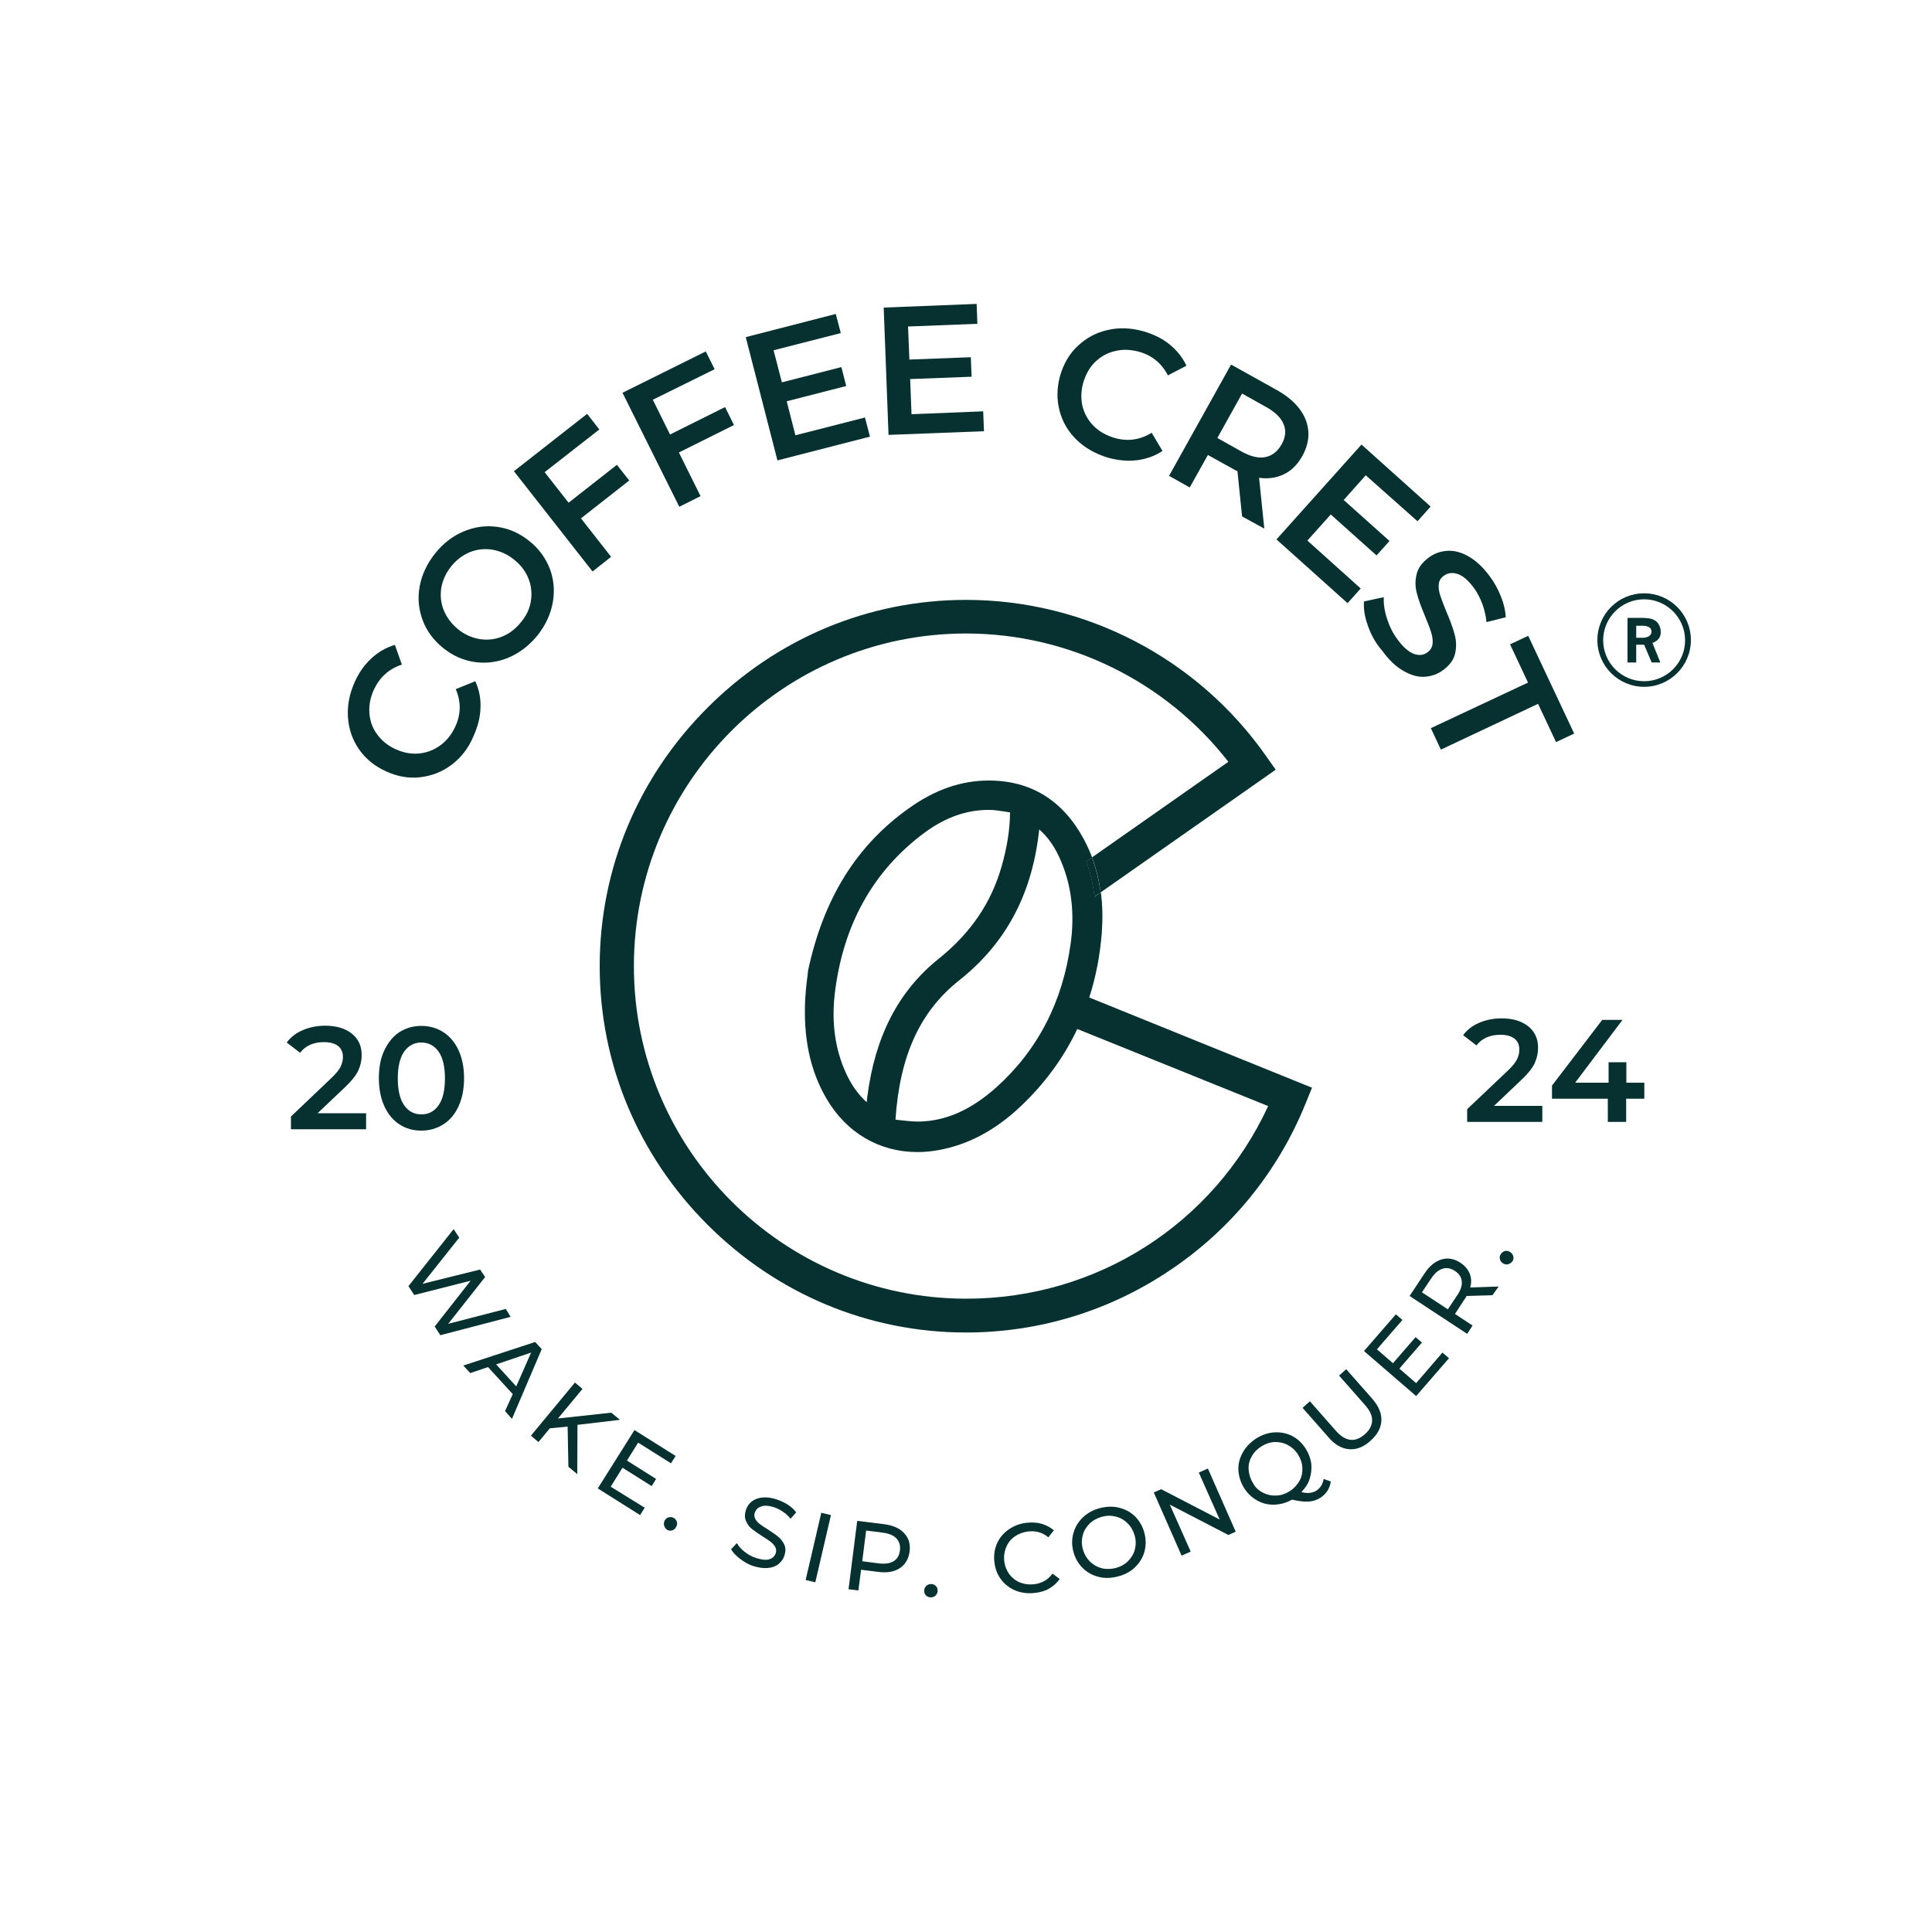 <svg xml:space="preserve" style="enable-background:new 0 0 1000 1000;" viewBox="0 0 1000 1000" y="0px" x="0px" xmlns:xlink="http://www.w3.org/1999/xlink" xmlns="http://www.w3.org/2000/svg" id="Layer_1" version="1.1">
<style type="text/css">
	.st0{fill:#073130;}
</style>
<g id="ICON">
	<g>
		<path d="M563.8,516.3c3.4-10.6,5.6-21.8,6.5-33.6c0.5-7.2,0.4-14.2-0.5-20.8l-1.6,1.1l-1.6,1.1l-0.1-0.1
			c-0.7-6.4-2.1-12.4-4.2-18.1l1.5-1l1.5-1c-1.2-3.3-2.7-6.5-4.3-9.5c-10.8-20.1-27.4-30.4-49.2-30.4h0c-14.1,0-27.6,4.6-41,14.1
			c-27.4,19.3-44.6,46.9-52.6,84.5l0,0.2c-0.1,1.4-0.3,2.9-0.5,4.3c-0.4,3.1-0.7,6.3-0.9,9.5c-1.1,20.3,2.4,37.3,10.9,51.9
			c10.4,17.9,27.5,27.8,47.1,27.8c3.6,0,7.2-0.3,10.9-1c15.2-2.7,29.3-10.2,42.1-22.2c12.8-12,22.7-25.5,29.8-40.5l98.8,39.9
			c-28.2,60.9-88.5,99.7-156.2,99.7c-94.9,0-172.1-77.2-172.1-172.1S405.1,327.9,500,327.9c53.2,0,103.3,24.7,135.8,66.4l-70.6,49.5
			c2.2,5.7,3.7,11.8,4.5,18.1l90.6-63.5l-5-7.1c-35.5-50.6-93.5-80.8-155.3-80.8c-50.3,0-97.8,19.8-133.8,55.8
			c-36,36-55.8,83.5-55.8,133.8s19.8,97.8,55.8,133.8c36,36,83.5,55.8,133.8,55.8c37.9,0,74.5-11.2,106-32.5
			c31.5-21.2,55.6-51,69.8-86.1l3.3-8.1L563.8,516.3L563.8,516.3z M511.6,419.2h0.6c2.6,0,5.3,0.5,8.1,0.9c0.8,0.1,1.7,0.3,2.5,0.4
			c-0.1,9-1.5,17.8-4.3,27.7c-5.4,19.1-16.1,34.8-32.7,48.1c-20.8,16.7-32.9,40.1-36.9,71.5c-0.1,0.9-0.2,1.8-0.3,2.7
			c-4.5-4.1-7.9-8.9-10.7-15c-5.6-12.2-7.5-25.8-5.9-40.5c4.1-35.9,19.8-64.3,46.8-84.2C489.3,423.1,500.3,419.2,511.6,419.2
			L511.6,419.2z M554.2,488.2c-4.1,30.3-17.1,55.4-38.6,74.7c-12.7,11.3-25.4,17.1-39,17.6c-3.1,0.1-6.3-0.2-9.7-0.6
			c-1.1-0.1-2.2-0.2-3.4-0.4c2.2-33.1,12.7-56,33-72.1c23.7-18.8,37.2-43.6,41.1-75.6c0.1-0.8,0.2-1.6,0.3-2.5
			c4.7,4.1,8.4,9.5,11.3,16.5C554.6,458.5,556.3,472.8,554.2,488.2L554.2,488.2z" class="st0"></path>
		<path d="M569.7,461.9l-1.6,1.1l-1.6,1.1l-0.1-0.1c-0.7-6.4-2.1-12.4-4.2-18.1l1.5-1l1.5-1
			C567.3,449.5,568.8,455.5,569.7,461.9L569.7,461.9z" class="st0"></path>
	</g>
</g>
<g>
	<g>
		<path d="M233.8,395.8c-4.9,3.7-10.3,5.8-16.3,6.5s-11.9-0.4-17.8-3.1s-10.5-6.5-13.9-11.4c-3.4-4.9-5.3-10.5-5.7-16.6
			s0.8-12.2,3.5-18.2c2.2-4.9,5.1-9,8.7-12.3c3.6-3.3,7.6-5.6,12.1-6.9L208,344c-6.7,2.2-11.4,6.5-14.4,12.8
			c-1.9,4.1-2.7,8.2-2.4,12.3s1.6,7.8,4,11c2.4,3.3,5.6,5.9,9.6,7.7s8.1,2.6,12.1,2.2c4-0.4,7.7-1.8,11-4.2c3.3-2.4,5.9-5.7,7.8-9.8
			c2.9-6.3,3-12.8,0.2-19.3l10.1-4.1c2,4.3,2.9,8.9,2.7,13.7c-0.1,4.9-1.4,9.8-3.6,14.7C242.5,387.2,238.7,392.1,233.8,395.8
			L233.8,395.8z" class="st0"></path>
		<path d="M263.4,340.3c-5.6,2.4-11.5,3.2-17.4,2.4c-6-0.8-11.5-3.2-16.5-7.2s-8.6-8.8-10.7-14.4
			c-2.1-5.6-2.7-11.5-1.6-17.5c1.1-6,3.7-11.7,7.9-17c4.2-5.3,9.1-9.1,14.8-11.5s11.4-3.2,17.4-2.4c6,0.8,11.5,3.2,16.5,7.2
			c5.1,4,8.6,8.9,10.8,14.5c2.1,5.6,2.6,11.5,1.5,17.5c-1.1,6-3.7,11.7-7.9,17C273.9,334.1,269,337.9,263.4,340.3L263.4,340.3z
			 M274.8,311c0.6-4,0.2-7.9-1.3-11.6c-1.5-3.8-4-7-7.5-9.8s-7.2-4.4-11.2-5.1c-4-0.6-7.9-0.2-11.6,1.3c-3.7,1.5-7,4-9.7,7.4
			c-2.7,3.4-4.4,7.1-5.1,11.1c-0.6,4-0.2,7.9,1.3,11.6s4,7,7.4,9.8s7.2,4.4,11.2,5.1c4,0.6,7.9,0.2,11.6-1.3c3.7-1.5,7-4,9.7-7.4
			C272.5,318.7,274.2,315,274.8,311L274.8,311z" class="st0"></path>
		<path d="M281.9,244.4l12.4,15.8l25-19.6l6.4,8.1l-25,19.6l15.6,19.9l-9.6,7.6l-40.7-51.9l37.9-29.7l6.3,8.1
			L281.9,244.4L281.9,244.4z" class="st0"></path>
		<path d="M337.9,206.9l8.9,18l28.5-14.2l4.6,9.3l-28.5,14.2l11.2,22.6l-11,5.5l-29.4-59l43.1-21.4l4.6,9.2L337.9,206.9
			L337.9,206.9z" class="st0"></path>
		<path d="M447.7,216.1l2.6,9.9l-47.9,12.3L386,174.5l46.6-12l2.6,9.9l-34.8,8.9l4.3,16.6l30.8-7.9l2.5,9.8l-30.8,7.9
			l4.5,17.6L447.7,216.1L447.7,216.1z" class="st0"></path>
		<path d="M508.9,212.9l0.4,10.3l-49.4,1.9l-2.5-65.9l48.1-1.9l0.4,10.3L470,169l0.7,17.1l31.8-1.2l0.4,10.1l-31.8,1.2
			l0.7,18.2L508.9,212.9L508.9,212.9z" class="st0"></path>
		<path d="M557.2,227.6c-4.4-4.3-7.3-9.3-8.8-15.1c-1.5-5.8-1.4-11.8,0.3-18c1.8-6.2,4.8-11.4,9.2-15.5
			c4.4-4.1,9.5-6.9,15.5-8.2c6-1.4,12.1-1.1,18.5,0.7c5.2,1.5,9.7,3.7,13.5,6.8s6.7,6.7,8.7,11l-9.6,5c-3.2-6.2-8.1-10.3-14.8-12.2
			c-4.3-1.2-8.5-1.4-12.5-0.4c-4,0.9-7.4,2.8-10.3,5.6s-4.9,6.4-6.2,10.7c-1.2,4.3-1.3,8.4-0.4,12.3c1,3.9,2.9,7.3,5.8,10.2
			s6.5,4.9,10.9,6.2c6.7,1.9,13.1,1,19.1-2.7l5.6,9.4c-3.9,2.6-8.3,4.2-13.2,4.8s-9.8,0.1-15-1.3C567,234.9,561.6,231.9,557.2,227.6
			L557.2,227.6z" class="st0"></path>
		<path d="M642.9,267.3l-2.4-23.4c-0.5-0.2-1.3-0.6-2.3-1.2l-13-7.2l-9.4,16.8l-10.7-6l32.1-57.6l23.7,13.2
			c5,2.8,8.9,6,11.7,9.7s4.3,7.6,4.6,11.8c0.3,4.2-0.8,8.4-3.1,12.6c-2.4,4.3-5.5,7.5-9.4,9.4c-3.8,1.9-8.2,2.6-13,1.9l2.7,26.3
			L642.9,267.3L642.9,267.3z M664.4,219.6c-1.3-3.3-4.3-6.3-9-8.9l-12.5-7l-12.8,23l12.5,7c4.7,2.6,8.8,3.6,12.3,2.9
			c3.5-0.7,6.3-2.8,8.4-6.5C665.4,226.4,665.8,222.9,664.4,219.6L664.4,219.6z" class="st0"></path>
		<path d="M704.3,304.6l-6.8,7.6l-36.8-33l44-49.1l35.8,32.1l-6.8,7.6L706.9,246l-11.4,12.8l23.7,21.2l-6.7,7.5
			l-23.7-21.2l-12.1,13.5L704.3,304.6L704.3,304.6z" class="st0"></path>
		<path d="M708,323.8c-1.7-4.7-2.3-8.8-2-12.5l10.2-2.2c-0.1,3.4,0.4,7.1,1.7,11.1s3,7.5,5.4,10.7
			c2.9,4,5.7,6.4,8.4,7.5c2.7,1,5.1,0.8,7.2-0.8c1.5-1.1,2.4-2.6,2.6-4.4c0.2-1.8-0.1-3.8-0.7-5.8s-1.7-4.8-3.1-8.2
			c-2-4.8-3.5-8.7-4.3-12c-0.9-3.2-1-6.5-0.2-9.8c0.7-3.3,2.8-6.2,6.3-8.8c2.9-2.2,6.2-3.3,9.8-3.5c3.6-0.2,7.2,0.8,11,3
			c3.8,2.2,7.4,5.6,10.8,10.2c2.4,3.2,4.3,6.7,5.8,10.5c1.5,3.7,2.3,7.3,2.5,10.7l-10,2.5c-0.3-3.3-1.1-6.5-2.2-9.6
			c-1.2-3-2.6-5.8-4.3-8.1c-2.9-3.9-5.7-6.3-8.4-7.2c-2.7-0.9-5.2-0.6-7.3,1c-1.5,1.1-2.4,2.6-2.5,4.4c-0.2,1.8,0.1,3.7,0.8,5.8
			s1.7,4.8,3.1,8.2c2,4.6,3.4,8.5,4.3,11.8c0.9,3.2,1,6.5,0.3,9.8s-2.8,6.2-6.2,8.7c-2.9,2.2-6.2,3.3-9.7,3.5
			c-3.5,0.2-7.2-0.9-11-3.1c-3.8-2.2-7.4-5.6-10.8-10.3C712,332.9,709.6,328.5,708,323.8L708,323.8z" class="st0"></path>
		<path d="M790.9,353.3l-9.3-19.8l9.4-4.4l23.8,50.6l-9.4,4.4l-9.3-19.8l-50.3,23.7l-5.2-11.1L790.9,353.3L790.9,353.3z" class="st0"></path>
	</g>
</g>
<g>
	<g>
		<path d="M264.3,681.6l-36.4,9.5l-2.9-4.5l18.6-23.7l-29.2,7.4l-3-4.6l23.4-29.5l2.9,4.4l-19,23.9l29.8-7.4l2.6,3.9
			l-19.1,24.2l29.8-7.7L264.3,681.6L264.3,681.6z" class="st0"></path>
		<path d="M265.4,721.6l-12.8-14l-9.2,3.1l-3.6-3.9l37.2-12.2l3.4,3.7l-15.4,36.1l-3.6-4L265.4,721.6z M267.2,717.6
			l7.7-17.5l-18.1,6.1L267.2,717.6L267.2,717.6z" class="st0"></path>
		<path d="M293.8,738.4l-9.2,0.9l-5.9,7.1l-3.9-3.3l22.8-27.5l3.9,3.3l-12.7,15.3l27.6-3l4.5,3.7l-22,2.6l-0.1,25.5
			l-4.6-3.8L293.8,738.4L293.8,738.4z" class="st0"></path>
		<path d="M333.7,780.4l-2.4,3.8l-21.9-13.8l19-30.2l21.3,13.4l-2.4,3.8l-17-10.7l-5.8,9.3l15.1,9.5l-2.3,3.7l-15.1-9.5
			l-6.1,9.8L333.7,780.4L333.7,780.4z" class="st0"></path>
		<path d="M343.8,789.8c-0.3-0.9-0.2-1.8,0.2-2.7c0.5-0.9,1.1-1.5,2-1.7c0.9-0.3,1.8-0.2,2.6,0.2s1.4,1.1,1.7,2
			c0.3,0.9,0.2,1.8-0.3,2.7c-0.5,0.9-1.1,1.5-2,1.8c-0.9,0.3-1.8,0.2-2.6-0.2C344.7,791.4,344.1,790.7,343.8,789.8L343.8,789.8z" class="st0"></path>
		<path d="M383,806.8c-2.1-1.6-3.6-3.2-4.6-4.9l3-3.2c0.9,1.6,2.2,3.1,4,4.5c1.8,1.4,3.7,2.5,5.9,3.2
			c2.8,0.9,5.1,1.2,6.8,0.7c1.7-0.5,2.8-1.5,3.4-3.1c0.4-1.2,0.3-2.2-0.2-3.2c-0.5-1-1.3-1.8-2.2-2.6c-1-0.8-2.4-1.7-4.3-2.9
			c-2.3-1.5-4.2-2.8-5.6-3.9s-2.4-2.5-3.1-4.2c-0.7-1.6-0.7-3.5,0-5.7c0.6-1.8,1.6-3.3,3.1-4.4c1.4-1.1,3.3-1.8,5.5-2
			s4.8,0.1,7.6,1.1c2,0.7,3.9,1.6,5.6,2.7c1.8,1.2,3.2,2.5,4.2,3.9l-2.9,3.3c-1.1-1.4-2.4-2.6-3.9-3.6c-1.5-1-3-1.8-4.5-2.3
			c-2.7-0.9-5-1.1-6.7-0.5c-1.7,0.5-2.8,1.6-3.4,3.2c-0.4,1.2-0.3,2.2,0.2,3.2c0.5,1,1.3,1.9,2.3,2.7c1,0.8,2.4,1.7,4.2,2.8
			c2.3,1.5,4.2,2.8,5.5,3.9c1.3,1.1,2.4,2.5,3.1,4.1c0.7,1.6,0.7,3.5,0,5.6c-0.6,1.8-1.6,3.2-3.1,4.4c-1.5,1.2-3.3,1.8-5.6,2
			s-4.8-0.2-7.7-1.1C387.4,809.7,385.1,808.5,383,806.8L383,806.8z" class="st0"></path>
		<path d="M425.1,783l5,1.2L422,819l-5-1.2L425.1,783L425.1,783z" class="st0"></path>
		<path d="M468,793.6c2.4,2.5,3.3,5.7,2.8,9.5c-0.5,3.8-2.2,6.7-5.1,8.6s-6.7,2.5-11.2,1.9l-8.8-1.1l-1.4,10.7l-5.1-0.6
			l4.5-35.4l13.8,1.7C462.2,789.5,465.7,791,468,793.6L468,793.6z M462.5,808.1c1.9-1.2,3-3,3.3-5.6c0.3-2.6-0.3-4.6-1.8-6.2
			s-3.9-2.6-7.1-3l-8.6-1.1l-2,15.9l8.6,1.1C458.1,809.6,460.7,809.2,462.5,808.1L462.5,808.1z" class="st0"></path>
		<path d="M479.3,825.8c-0.7-0.7-1-1.5-0.9-2.6c0-1,0.4-1.8,1.1-2.4c0.7-0.6,1.5-0.9,2.5-0.9s1.7,0.4,2.4,1
			s0.9,1.5,0.9,2.5s-0.4,1.8-1.1,2.5c-0.7,0.6-1.5,0.9-2.4,0.9C480.8,826.8,480,826.5,479.3,825.8L479.3,825.8z" class="st0"></path>
		<path d="M525.7,823.3c-3-1.2-5.5-3.1-7.5-5.7s-3.1-5.6-3.5-9c-0.4-3.4,0-6.6,1.3-9.6s3.3-5.4,6-7.3
			c2.7-1.9,5.8-3.1,9.3-3.5c2.8-0.3,5.4-0.2,7.8,0.5c2.4,0.7,4.5,1.8,6.4,3.4l-2.9,3.6c-3-2.5-6.5-3.5-10.5-3
			c-2.6,0.3-4.9,1.2-6.9,2.6c-2,1.4-3.5,3.3-4.4,5.5s-1.3,4.6-1,7.2s1.2,4.8,2.6,6.8c1.5,1.9,3.3,3.4,5.6,4.3s4.7,1.2,7.3,0.9
			c4-0.5,7.1-2.3,9.5-5.5l3.7,2.8c-1.4,2-3.2,3.6-5.4,4.9s-4.7,2-7.5,2.3C532,824.9,528.7,824.5,525.7,823.3L525.7,823.3z" class="st0"></path>
		<path d="M568.7,816.2c-3.2-0.8-6-2.3-8.3-4.6c-2.3-2.3-3.9-5-4.8-8.4c-0.9-3.3-0.9-6.5,0-9.7s2.5-5.8,4.9-8.1
			c2.4-2.3,5.3-3.9,8.8-4.8c3.5-0.9,6.8-1,10-0.2c3.2,0.8,6,2.3,8.2,4.5s3.9,5,4.8,8.4c0.9,3.3,0.9,6.6,0.1,9.7
			c-0.8,3.1-2.5,5.8-4.8,8.1s-5.3,3.9-8.7,4.8C575.2,816.9,571.9,817,568.7,816.2L568.7,816.2z M583.9,808c1.7-1.7,2.9-3.7,3.5-6
			s0.6-4.8-0.1-7.2c-0.7-2.5-1.9-4.6-3.6-6.3c-1.7-1.7-3.7-2.9-6.1-3.5s-4.8-0.6-7.3,0.1c-2.5,0.7-4.7,1.9-6.4,3.6
			c-1.7,1.7-2.9,3.7-3.5,6s-0.6,4.8,0.1,7.2c0.7,2.5,1.9,4.6,3.6,6.3c1.7,1.7,3.8,2.9,6.1,3.5c2.4,0.6,4.8,0.5,7.3-0.1
			C580.1,810.9,582.2,809.7,583.9,808L583.9,808z" class="st0"></path>
		<path d="M625.2,760.1l14.4,32.7l-3.8,1.7l-30.3-15.7l10.8,24.3l-4.7,2.1l-14.4-32.7l3.8-1.7l30.3,15.7l-10.8-24.3
			L625.2,760.1z" class="st0"></path>
		<path d="M688.8,766.8c-0.2,1.8-0.8,3.4-1.7,4.8s-2.1,2.6-3.6,3.6c-1.9,1.2-3.9,1.9-6.2,2c-2.2,0.2-5.1-0.2-8.6-1
			c-2.9,1.7-6,2.5-9.1,2.6c-3.2,0.1-6.1-0.6-8.8-2.1c-2.7-1.5-5-3.6-6.8-6.4c-1.8-2.9-2.8-6-3-9.2s0.6-6.3,2.2-9.2
			c1.6-2.9,3.9-5.3,6.9-7.3c3-1.9,6.2-3,9.4-3.2c3.3-0.2,6.4,0.4,9.2,1.8s5.2,3.6,7.1,6.6c1.6,2.5,2.5,5,2.9,7.7
			c0.3,2.7,0,5.3-0.8,7.9s-2.3,4.8-4.3,6.9c1.7,0.4,3.1,0.6,4.4,0.4s2.3-0.5,3.3-1.1c2.1-1.4,3.4-3.4,3.8-6.1L688.8,766.8
			L688.8,766.8z M653.7,772.6c2.1,1.1,4.4,1.6,6.9,1.5s4.8-0.9,7-2.3c2.2-1.4,3.8-3.2,5-5.3s1.6-4.4,1.5-6.8
			c-0.1-2.4-0.9-4.7-2.3-6.9c-1.4-2.2-3.2-3.8-5.3-4.9s-4.4-1.6-6.8-1.5c-2.4,0.1-4.7,0.9-6.9,2.3c-2.2,1.4-3.9,3.2-5,5.3
			c-1.2,2.2-1.7,4.4-1.5,6.8s0.9,4.7,2.3,6.9C649.7,769.9,651.5,771.5,653.7,772.6z" class="st0"></path>
		<path d="M698.3,750.1c-3.8-0.3-7.4-2.3-10.7-6.2l-13.4-15.2l3.8-3.4l13.3,15.1c5,5.8,10.1,6.4,15.1,2
			c2.5-2.2,3.7-4.5,3.8-7.1c0.1-2.6-1.2-5.3-3.8-8.2L693.1,712l3.7-3.3l13.4,15.2c3.4,3.9,5,7.7,4.8,11.5c-0.2,3.8-2.1,7.2-5.7,10.4
			C705.8,749,702.1,750.4,698.3,750.1L698.3,750.1z" class="st0"></path>
		<path d="M746.6,700.1l3.4,2.9l-17,19.6l-27-23.3l16.5-19l3.4,2.9l-13.2,15.2l8.3,7.2l11.7-13.5l3.3,2.8l-11.7,13.5
			l8.7,7.5L746.6,700.1L746.6,700.1z" class="st0"></path>
		<path d="M772.5,670.4l-13.4,0.4c-0.5,0.8-0.8,1.5-1.2,1.9l-4.8,7.4l9.1,6l-2.8,4.3l-29.8-19.6l7.7-11.6
			c2.5-3.9,5.5-6.3,8.8-7.3s6.6-0.4,9.8,1.7c2.3,1.5,3.9,3.4,4.8,5.6s1,4.6,0.3,7.2l14.7-0.5L772.5,670.4L772.5,670.4z M756.6,663.2
			c-0.2-2.2-1.4-4-3.6-5.4s-4.3-1.8-6.4-1.1c-2.1,0.7-4,2.3-5.8,5l-4.8,7.2l13.4,8.8l4.8-7.2C756.1,667.8,756.8,665.4,756.6,663.2
			L756.6,663.2z" class="st0"></path>
		<path d="M780.8,654.3c-0.9,0.3-1.8,0.2-2.7-0.3c-0.9-0.5-1.4-1.1-1.7-2.1c-0.3-0.9-0.2-1.8,0.3-2.6s1.1-1.4,2-1.7
			s1.8-0.2,2.7,0.3c0.9,0.5,1.5,1.2,1.8,2.1s0.2,1.8-0.2,2.6C782.4,653.5,781.7,654,780.8,654.3L780.8,654.3z" class="st0"></path>
	</g>
</g>
<g>
	<g>
		<path d="M189.5,576.2v8.3h-38.9v-6.6l20.9-19.9c2.4-2.3,4-4.2,4.8-5.9c0.8-1.7,1.2-3.3,1.2-5c0-2.5-0.8-4.3-2.5-5.7
			c-1.7-1.3-4.1-2-7.3-2c-5.4,0-9.5,1.8-12.4,5.5l-6.9-5.3c2.1-2.8,4.8-4.9,8.3-6.4c3.5-1.5,7.4-2.3,11.7-2.3
			c5.7,0,10.3,1.4,13.7,4.1s5.1,6.4,5.1,11.1c0,2.9-0.6,5.5-1.8,8.1c-1.2,2.5-3.5,5.4-6.9,8.6l-14.1,13.4L189.5,576.2L189.5,576.2z" class="st0"></path>
		<path d="M206.8,582c-3.3-2.1-5.9-5.2-7.8-9.3c-1.9-4.1-2.9-9-2.9-14.6s0.9-10.5,2.9-14.6s4.5-7.2,7.8-9.3
			c3.3-2.1,7.1-3.2,11.3-3.2s8,1.1,11.3,3.2c3.3,2.1,6,5.2,7.9,9.3s2.9,9,2.9,14.6s-1,10.5-2.9,14.6c-1.9,4.1-4.5,7.2-7.9,9.3
			c-3.3,2.1-7.1,3.2-11.3,3.2S210.1,584.2,206.8,582z M227,572.1c2.2-3.1,3.3-7.8,3.3-13.9s-1.1-10.8-3.3-13.9s-5.2-4.7-8.9-4.7
			s-6.7,1.6-8.9,4.7c-2.2,3.1-3.3,7.8-3.3,13.9s1.1,10.8,3.3,13.9c2.2,3.1,5.1,4.7,8.9,4.7S224.8,575.2,227,572.1z" class="st0"></path>
	</g>
</g>
<g>
	<g>
		<path d="M798.3,572.4v8.3h-38.9v-6.6l21-19.9c2.4-2.3,4-4.2,4.8-5.9c0.8-1.7,1.2-3.3,1.2-5c0-2.5-0.8-4.3-2.5-5.7
			c-1.7-1.3-4.1-2-7.3-2c-5.4,0-9.5,1.8-12.4,5.5l-6.9-5.3c2.1-2.8,4.8-4.9,8.3-6.4s7.4-2.3,11.7-2.3c5.7,0,10.3,1.4,13.7,4.1
			s5.1,6.4,5.1,11.1c0,2.9-0.6,5.5-1.8,8.1s-3.5,5.4-6.9,8.6l-14.1,13.4L798.3,572.4L798.3,572.4z" class="st0"></path>
		<path d="M851,568.7h-9.3v12h-9.5v-12h-28.9v-6.8l26-34h10.5l-24.5,32.5h17.3v-10.6h9.2v10.6h9.3V568.7L851,568.7z" class="st0"></path>
	</g>
</g>
<path d="M851,355.5c-13.3,0-24.2-10.8-24.2-24.2s10.8-24.2,24.2-24.2s24.2,10.8,24.2,24.2S864.3,355.5,851,355.5z
	 M851,310.2c-11.7,0-21.2,9.5-21.2,21.2s9.5,21.2,21.2,21.2s21.2-9.5,21.2-21.2S862.6,310.2,851,310.2z" class="st0"></path>
<path d="M842.4,319.8h6.2c3.3,0,5.6,0.2,6.9,0.8c1.3,0.5,2.3,1.3,3,2.5c0.7,1.1,1.1,2.5,1.1,4c0,1.4-0.3,2.5-1,3.4
	c-0.6,0.9-1.8,1.7-3.3,2.3l4.1,10.1h-4.5l-3.9-9.2h-4.1v9.2h-4.5V319.8z M846.9,323.9v6.2h3.6c1.3,0,2.5-0.4,3.4-1.1
	c0.6-0.5,0.9-1.2,0.9-2.1s-0.3-1.6-1-2.1s-1.8-0.9-3.3-0.9L846.9,323.9L846.9,323.9z" class="st0"></path>
</svg>
